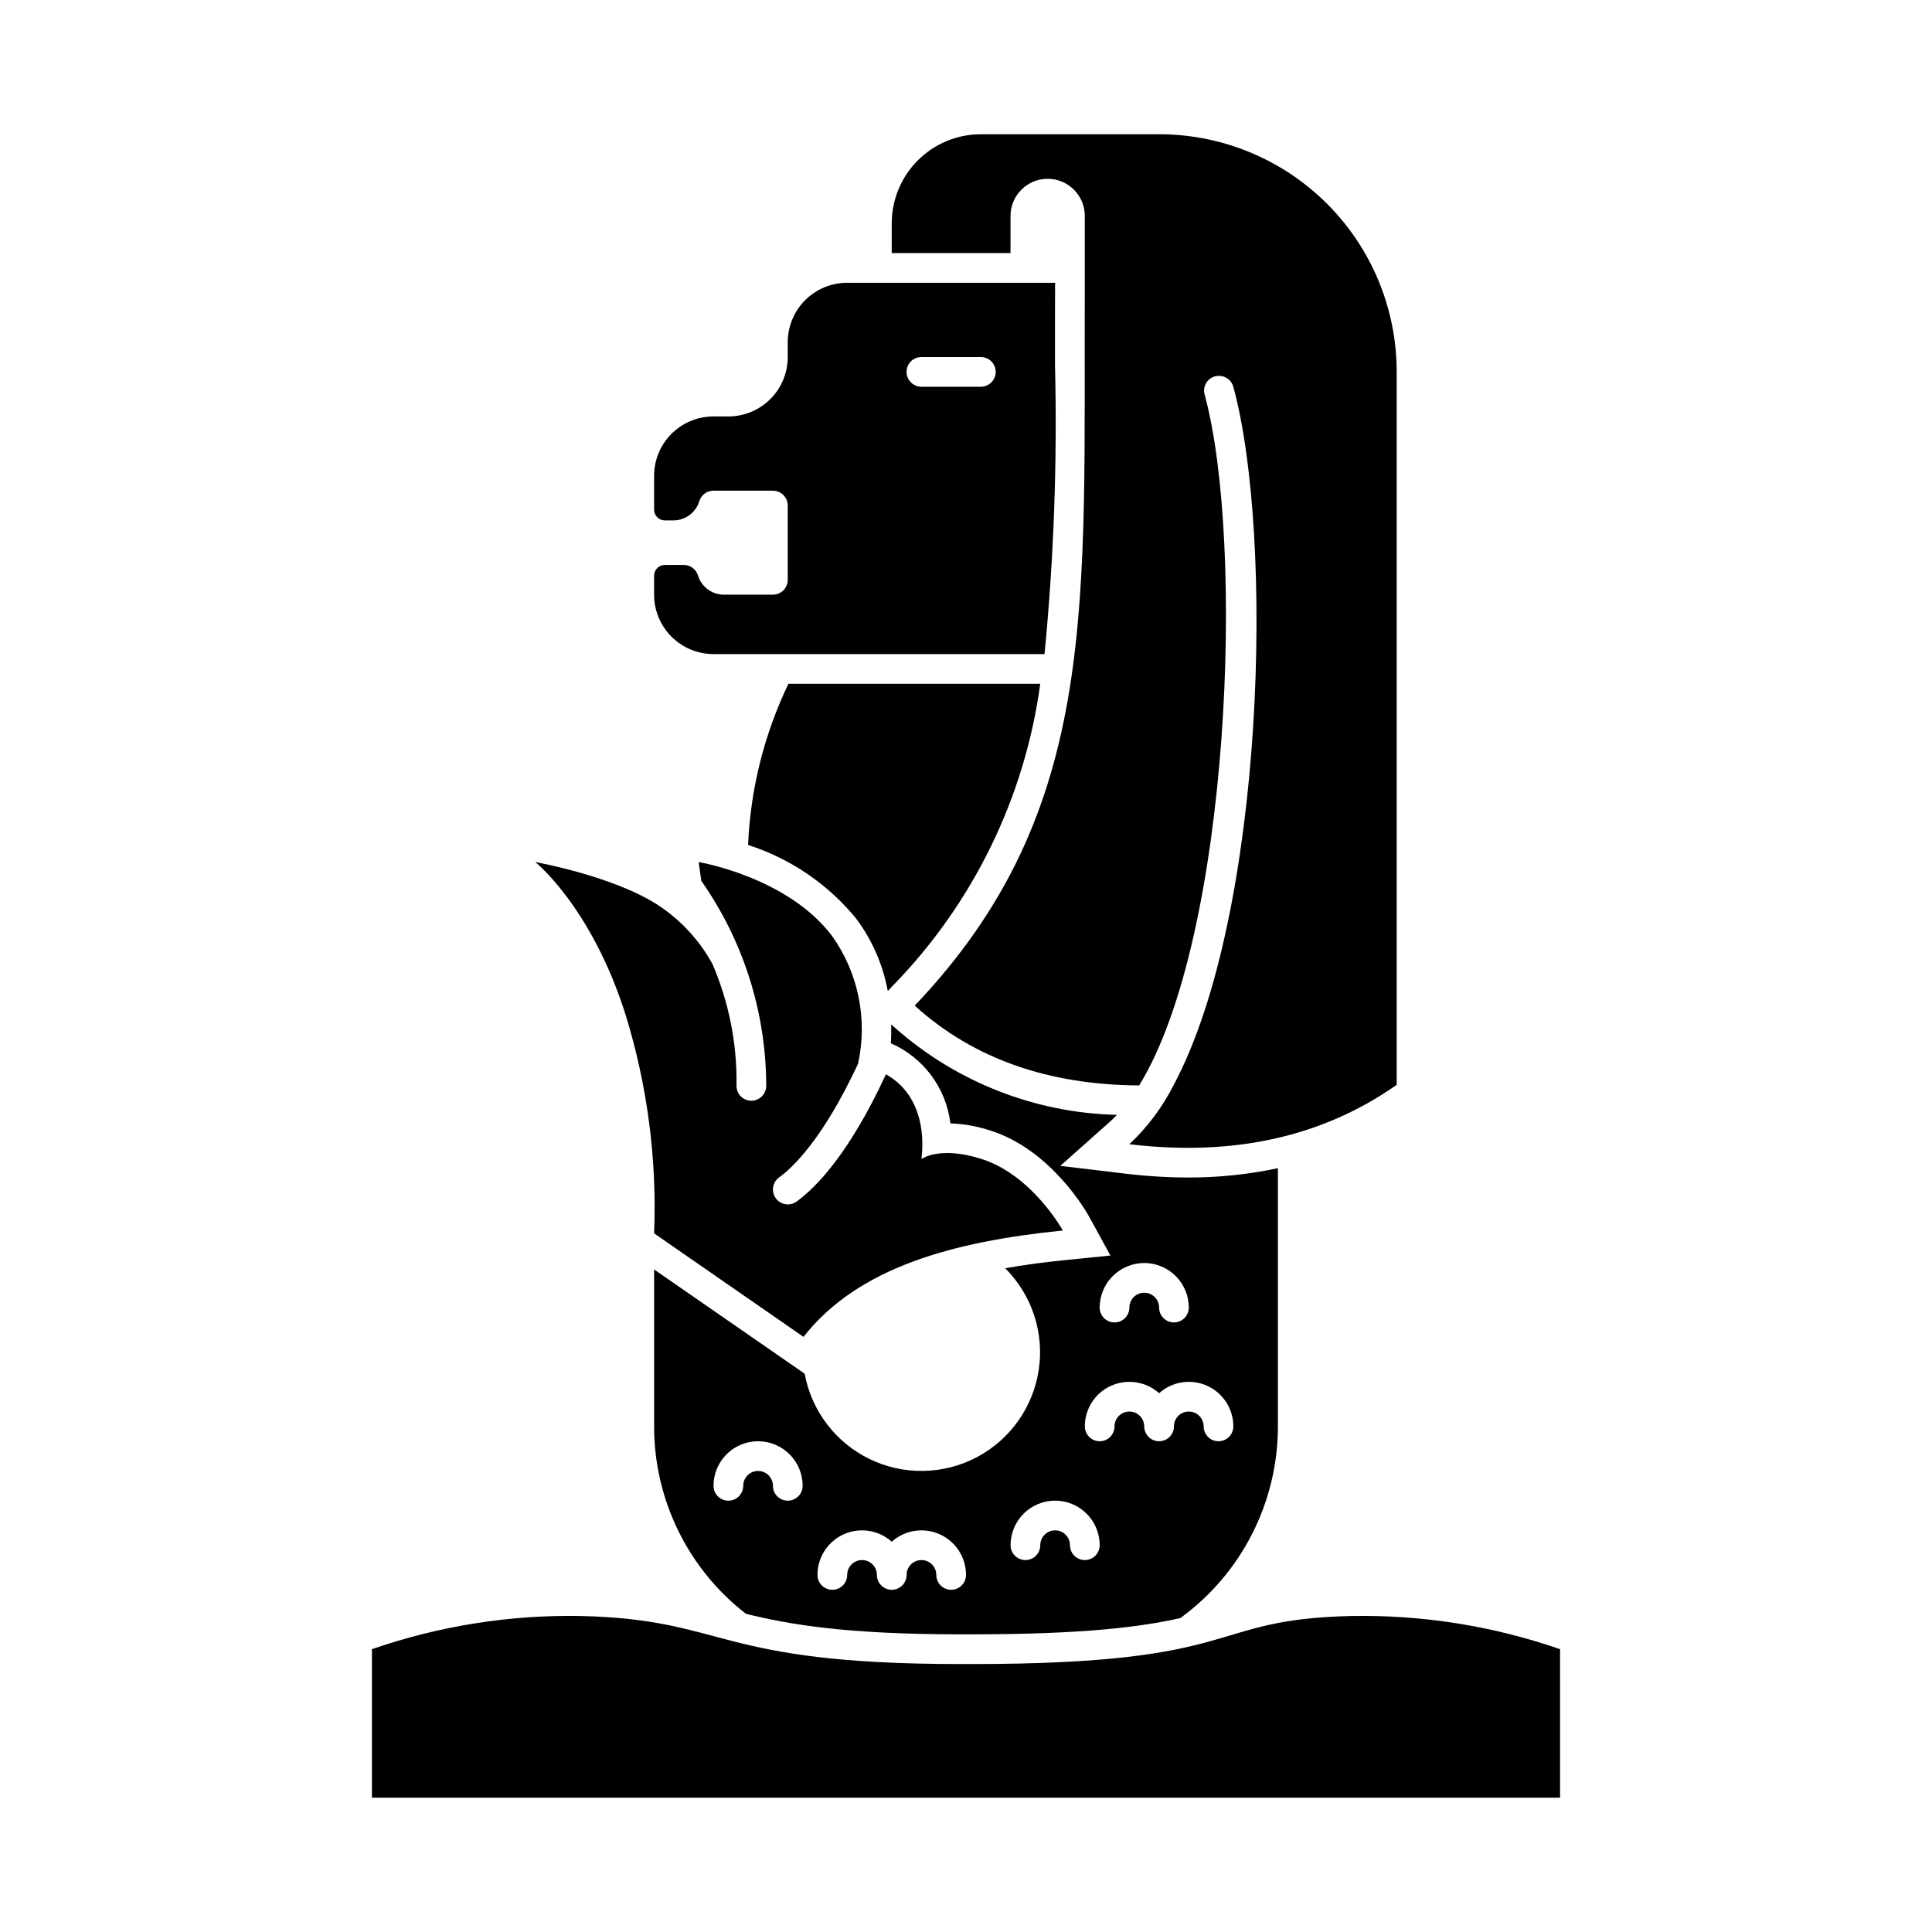 <?xml version="1.0" encoding="UTF-8"?>
<!-- Uploaded to: SVG Repo, www.svgrepo.com, Generator: SVG Repo Mixer Tools -->
<svg fill="#000000" width="800px" height="800px" version="1.1" viewBox="144 144 512 512" xmlns="http://www.w3.org/2000/svg">
 <g>
  <path d="m370.87 387.4c4.246 5.676 7.121 12.258 8.398 19.227l1.461-1.535c21.199-21.77 34.852-49.77 38.945-79.879h-66.734c-6.422 13.363-10.059 27.891-10.691 42.707 11.215 3.609 21.148 10.375 28.621 19.48z"/>
  <path d="m333.05 399.88v0.078c0-0.039-0.039-0.078-0.039-0.117 0 0.023 0.016 0.039 0.039 0.039z"/>
  <path d="m425.66 470.1c-28.969 2.914-54.277 9.723-68.723 28.184l-39.594-27.434c0.785-19.602-1.77-39.195-7.559-57.938-9.055-28.617-23.93-40.465-23.93-40.465s20.113 3.582 32.117 11.141c6.152 3.938 11.227 9.352 14.758 15.742l0.117 0.234 0.004 0.004c4.273 9.957 6.43 20.691 6.336 31.527v0.59c-0.023 1.043 0.367 2.055 1.094 2.809 0.723 0.754 1.719 1.188 2.762 1.207h0.082c2.137-0.012 3.879-1.719 3.934-3.859v-0.59c-0.137-19.266-6.137-38.031-17.199-53.805l-0.711-5s23.617 3.938 35.426 19.68c6.93 9.809 9.402 22.086 6.809 33.812-9.328 19.957-17.32 27.512-20.941 30.109h0.004c-1.742 1.281-2.125 3.727-0.867 5.481 1.262 1.758 3.699 2.172 5.473 0.938 5.117-3.699 13.934-12.594 23.734-33.77 8.816 4.957 10.352 14.836 9.406 22.473 0 0 4.762-3.621 16.02 0 13.422 4.328 21.449 18.93 21.449 18.93z"/>
  <path d="m458.82 456.05h-0.004c-5.5-0.012-10.996-0.348-16.457-1.008l-17.375-2.074 13.078-11.625c0.652-0.582 1.301-1.211 1.945-1.891-21.73-0.512-42.582-8.699-58.859-23.109l-0.965-0.875c0.027 1.773 0 3.477-0.109 5.004 8.648 3.777 14.656 11.852 15.789 21.223 3.66 0.148 7.281 0.809 10.758 1.969 16.23 5.215 25.543 21.922 25.934 22.633l5.719 10.43-11.836 1.191c-5.762 0.578-11.094 1.305-16.062 2.176l0.004-0.004c7.086 7.062 10.387 17.074 8.895 26.965-1.492 9.891-7.602 18.484-16.453 23.141-8.855 4.656-19.395 4.824-28.391 0.453-8.996-4.375-15.379-12.766-17.184-22.605l-39.902-27.625v41.594c-0.008 19.43 8.98 37.77 24.34 49.668 11.406 2.809 26.375 5.434 56.863 5.434h2.906c29.781 0 44.953-1.957 55.363-4.312h-0.004c16.242-11.824 25.844-30.703 25.844-50.789v-68.434c-7.836 1.668-15.828 2.496-23.836 2.473zm-106.05 85.641c-2.172 0-3.934-1.762-3.934-3.938 0-2.172-1.766-3.934-3.938-3.934-2.176 0-3.938 1.762-3.938 3.934 0 2.176-1.762 3.938-3.934 3.938-2.176 0-3.938-1.762-3.938-3.938 0-6.519 5.285-11.809 11.809-11.809 6.519 0 11.809 5.289 11.809 11.809 0 1.047-0.414 2.047-1.152 2.785s-1.742 1.152-2.785 1.152zm43.297 23.617c-2.172 0-3.938-1.766-3.938-3.938s-1.762-3.938-3.934-3.938c-2.176 0-3.938 1.766-3.938 3.938s-1.762 3.938-3.934 3.938c-2.176 0-3.938-1.766-3.938-3.938s-1.762-3.938-3.938-3.938c-2.172 0-3.934 1.766-3.934 3.938s-1.762 3.938-3.938 3.938c-2.172 0-3.938-1.766-3.938-3.938 0-4.656 2.738-8.879 6.988-10.781 4.254-1.898 9.227-1.121 12.695 1.988 3.465-3.109 8.438-3.887 12.691-1.988 4.25 1.902 6.988 6.125 6.988 10.781 0 1.043-0.418 2.047-1.156 2.781-0.734 0.738-1.738 1.156-2.781 1.156zm51.168-86.594c6.519 0.008 11.801 5.289 11.809 11.809 0 2.172-1.762 3.934-3.938 3.934-2.172 0-3.934-1.762-3.934-3.934 0-2.176-1.762-3.938-3.938-3.938-2.172 0-3.938 1.762-3.938 3.938 0 2.172-1.762 3.934-3.934 3.934-2.176 0-3.938-1.762-3.938-3.934 0.008-6.519 5.289-11.801 11.809-11.809zm-15.742 78.719c-2.176 0-3.938-1.762-3.938-3.934 0-2.176-1.762-3.938-3.938-3.938-2.172 0-3.934 1.762-3.934 3.938 0 2.172-1.762 3.934-3.938 3.934-2.172 0-3.938-1.762-3.938-3.934 0-6.523 5.289-11.809 11.809-11.809 6.523 0 11.809 5.285 11.809 11.809 0 1.043-0.414 2.043-1.152 2.781-0.738 0.738-1.738 1.152-2.781 1.152zm35.426-31.488h-0.004c-2.172 0-3.934-1.762-3.934-3.934 0-2.176-1.766-3.938-3.938-3.938-2.176 0-3.938 1.762-3.938 3.938 0 2.172-1.762 3.934-3.934 3.934-2.176 0-3.938-1.762-3.938-3.934 0-2.176-1.762-3.938-3.938-3.938-2.172 0-3.934 1.762-3.934 3.938 0 2.172-1.762 3.934-3.938 3.934-2.172 0-3.934-1.762-3.934-3.934-0.004-4.656 2.734-8.883 6.984-10.781 4.254-1.902 9.227-1.121 12.695 1.984 3.469-3.106 8.438-3.887 12.691-1.984 4.254 1.898 6.988 6.125 6.988 10.781 0 1.043-0.414 2.043-1.152 2.781-0.738 0.738-1.742 1.152-2.785 1.152z"/>
  <path d="m501.98 572.26c-39.004 0.922-27.199 12.73-100.53 12.73-0.457 0-0.977-0.012-1.453-0.016-0.477 0.004-0.996 0.016-1.453 0.016-65.461 0-61.523-11.809-100.53-12.73-18.859-0.363-37.637 2.613-55.457 8.793v39.359h314.88l-0.004-39.359c-17.82-6.18-36.598-9.156-55.457-8.793z"/>
  <path d="m420.81 317.34c2.473-25.426 3.402-50.98 2.777-76.516-0.004-7.07-0.012-14.355 0.023-21.883l-55.102-0.004c-4.176 0-8.18 1.66-11.133 4.613-2.953 2.953-4.613 6.957-4.613 11.133v3.938-0.004c0 4.176-1.656 8.18-4.609 11.133s-6.957 4.613-11.133 4.613h-3.938c-4.176 0-8.18 1.656-11.133 4.609-2.953 2.953-4.609 6.957-4.609 11.133v8.969c0 1.566 1.27 2.84 2.84 2.84h2.57c3.106-0.133 5.773-2.246 6.617-5.238 0.555-1.578 2.043-2.633 3.715-2.633h15.746c1.043 0 2.043 0.414 2.781 1.152s1.152 1.738 1.152 2.781v19.684c0 1.043-0.414 2.043-1.152 2.781-0.738 0.738-1.738 1.152-2.781 1.152h-13.285c-3.106-0.133-5.773-2.246-6.617-5.238-0.555-1.578-2.043-2.633-3.715-2.633h-5.031c-1.57 0-2.84 1.273-2.84 2.84v5.031c0 4.176 1.656 8.18 4.609 11.133s6.957 4.613 11.133 4.613zm-32.621-78.723h15.742c2.176 0 3.938 1.762 3.938 3.938 0 2.172-1.762 3.934-3.938 3.934h-15.742c-2.176 0-3.938-1.762-3.938-3.934 0-2.176 1.762-3.938 3.938-3.938z"/>
  <path d="m514.14 242.56v188.93c-19.562 13.738-43.141 19.051-70.848 15.742h-0.004c4.812-4.519 8.797-9.848 11.77-15.742 24.129-45.227 26.648-145.2 15.785-185-0.598-2.082-2.746-3.305-4.844-2.754-1.012 0.27-1.871 0.934-2.387 1.844-0.52 0.91-0.652 1.992-0.367 3 10.699 39.219 6.891 143.66-17.355 183.07-23.703-0.137-43.703-6.856-59.477-21.145 49.555-52.113 44.676-106.62 45.07-191.57v-17.711c0-5.434-4.406-9.84-9.84-9.84-5.438 0-9.844 4.406-9.844 9.84v9.84h-31.484v-7.871c0.004-6.262 2.492-12.266 6.922-16.695 4.426-4.426 10.43-6.918 16.691-6.922h47.234c16.703-0.004 32.723 6.629 44.535 18.441 11.812 11.809 18.445 27.832 18.441 44.535z"/>
 </g>
</svg>